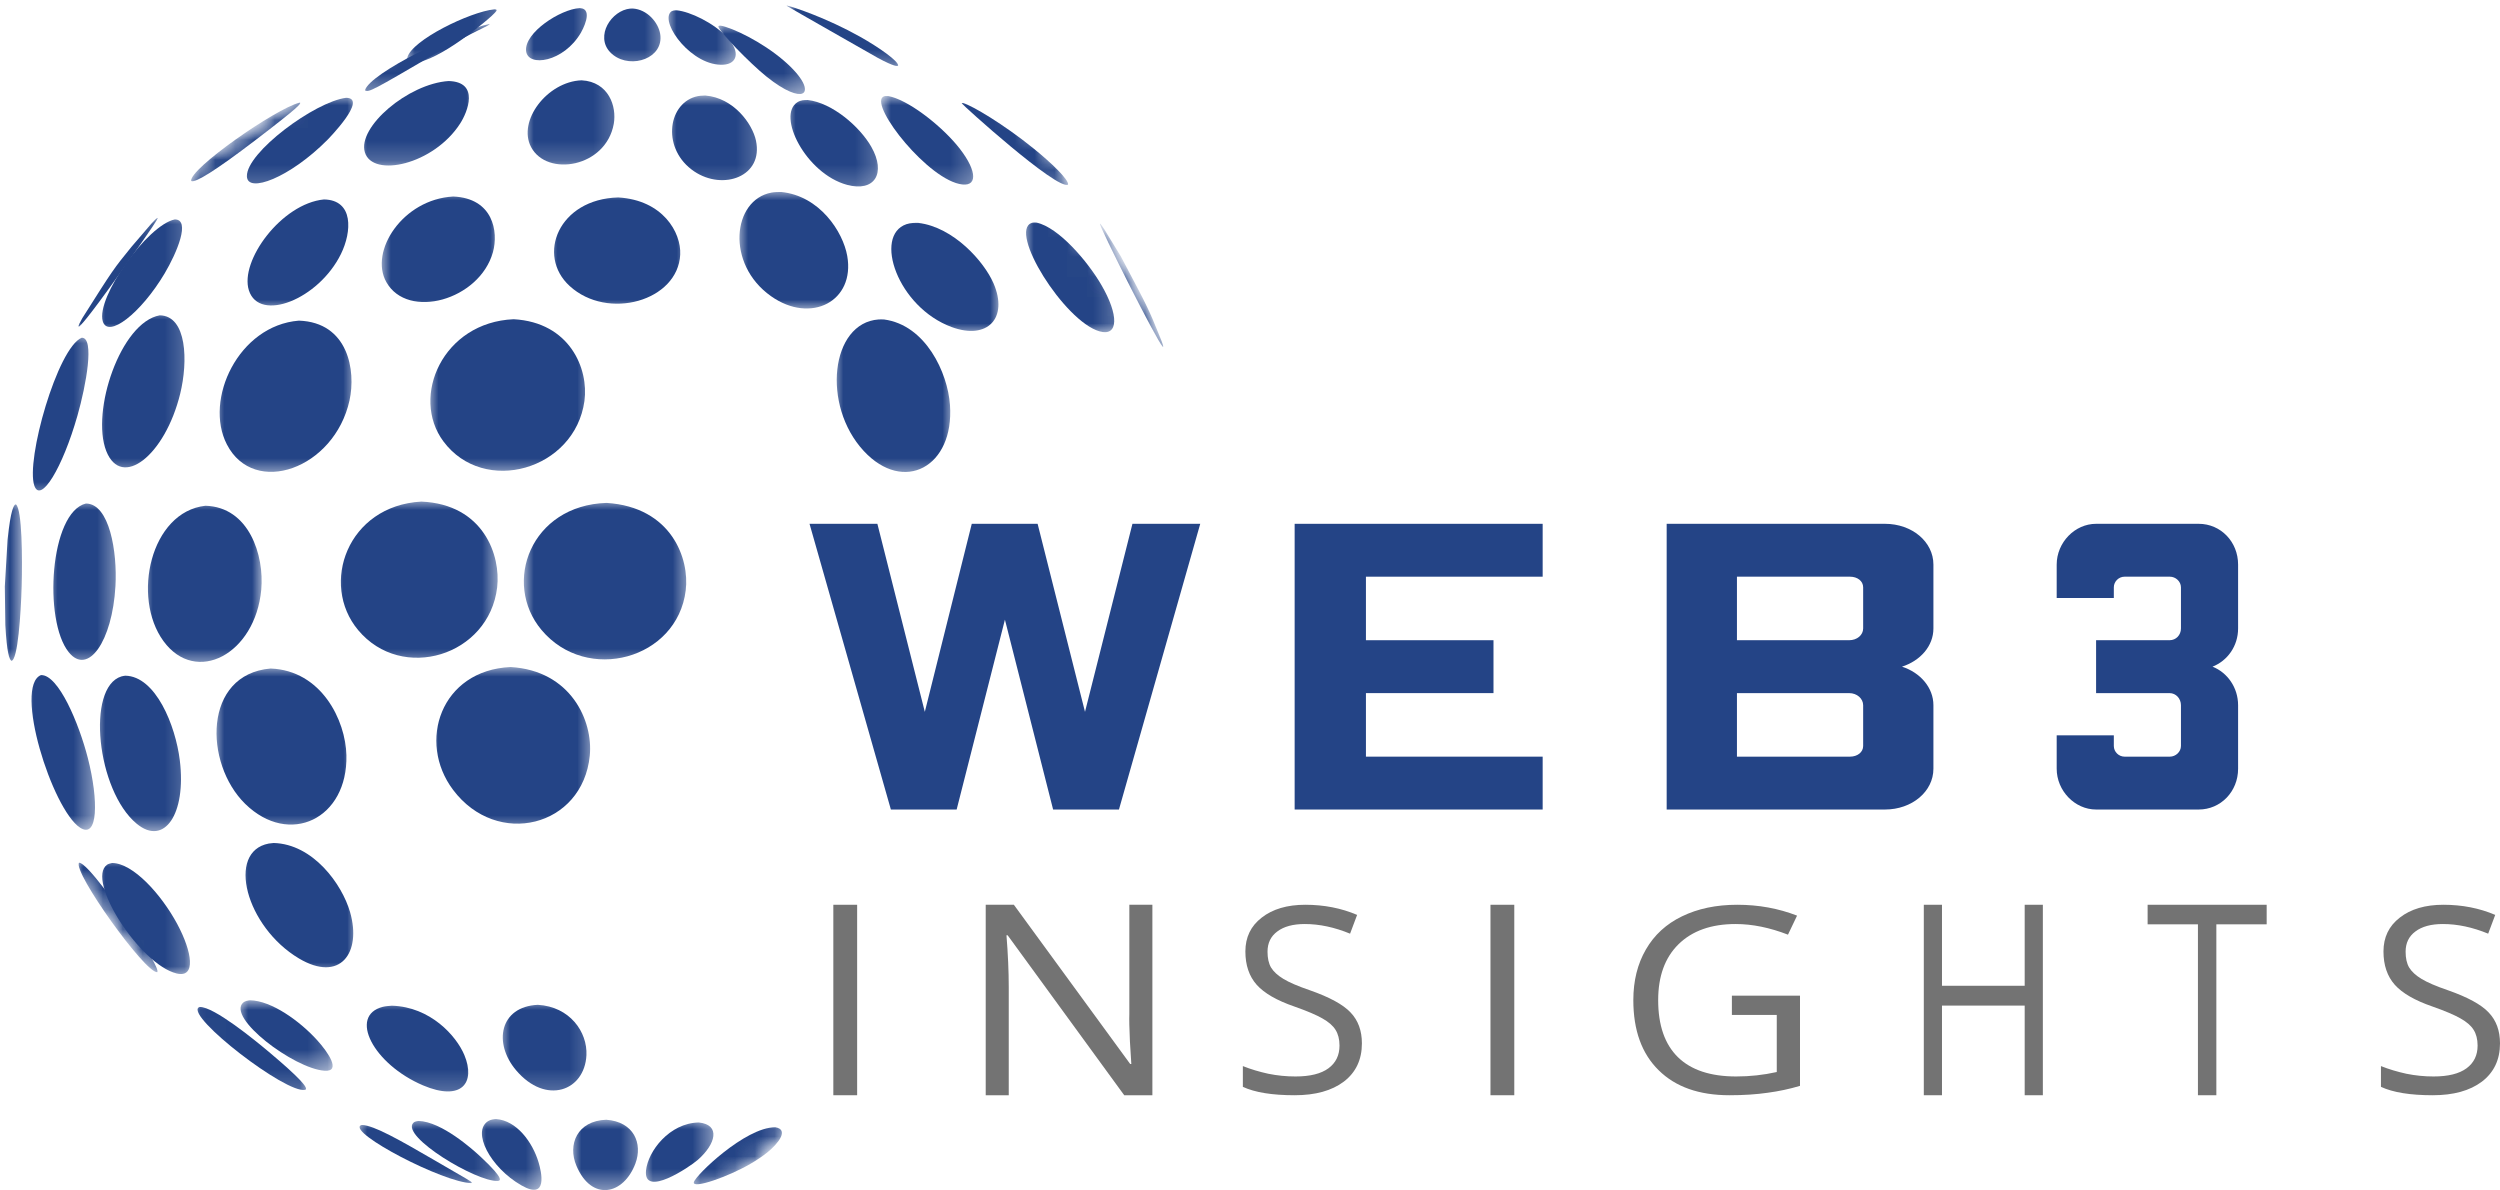 <?xml version="1.0" encoding="UTF-8"?>
<svg width="126px" height="60px" viewBox="0 0 126 60" version="1.1" xmlns="http://www.w3.org/2000/svg" xmlns:xlink="http://www.w3.org/1999/xlink">
    <title>web3insight-logo</title>
    <defs>
        <polygon id="path-1" points="0 0 7.2 0 7.2 3.6 0 3.6"></polygon>
        <polygon id="path-3" points="0 46.614 49.935 0 84.096 61.847 34.161 108.461"></polygon>
        <polygon id="path-5" points="0 46.614 49.935 0 84.096 61.847 34.161 108.461"></polygon>
        <polygon id="path-7" points="0 0 4.8 0 4.8 3.6 0 3.6"></polygon>
        <polygon id="path-9" points="0 38.845 43.277 0 72.883 51.539 29.606 90.384"></polygon>
        <polygon id="path-11" points="0 38.845 43.277 0 72.883 51.539 29.606 90.384"></polygon>
        <polygon id="path-13" points="0 0 3.6 0 3.6 3.6 0 3.6"></polygon>
        <polygon id="path-15" points="0 38.845 40.572 0 68.328 51.539 27.756 90.384"></polygon>
        <polygon id="path-17" points="0 38.845 40.572 0 68.328 51.539 27.756 90.384"></polygon>
        <polygon id="path-19" points="0 0 3.6 0 3.6 3.6 0 3.6"></polygon>
        <polygon id="path-21" points="0 38.845 46.368 0 78.089 51.539 31.721 90.384"></polygon>
        <polygon id="path-23" points="0 38.845 46.368 0 78.089 51.539 31.721 90.384"></polygon>
        <polygon id="path-25" points="0 0 3.6 0 3.6 3.6 0 3.6"></polygon>
        <polygon id="path-27" points="0 38.845 46.368 0 78.089 51.539 31.721 90.384"></polygon>
        <polygon id="path-29" points="0 38.845 46.368 0 78.089 51.539 31.721 90.384"></polygon>
        <polygon id="path-31" points="0 0 4.8 0 4.8 3.6 0 3.6"></polygon>
        <polygon id="path-33" points="0 46.614 43.277 0 72.883 61.847 29.606 108.461"></polygon>
        <polygon id="path-35" points="0 46.614 43.277 0 72.883 61.847 29.606 108.461"></polygon>
        <polygon id="path-37" points="0 0 6 0 6 3.6 0 3.6"></polygon>
        <polygon id="path-39" points="0 38.845 45.08 0 75.92 51.539 30.84 90.384"></polygon>
        <polygon id="path-41" points="0 38.845 45.08 0 75.92 51.539 30.84 90.384"></polygon>
        <polygon id="path-43" points="0 0 6 0 6 4.8 0 4.8"></polygon>
        <polygon id="path-45" points="0 31.076 49.178 0 82.822 41.231 33.643 72.308"></polygon>
        <polygon id="path-47" points="0 31.076 49.178 0 82.822 41.231 33.643 72.308"></polygon>
        <polygon id="path-49" points="0 0 6 0 6 4.8 0 4.8"></polygon>
        <polygon id="path-51" points="0 34.529 49.178 0 82.822 45.813 33.643 80.342"></polygon>
        <polygon id="path-53" points="0 34.529 49.178 0 82.822 45.813 33.643 80.342"></polygon>
        <polygon id="path-55" points="0 0 6 0 6 4.8 0 4.8"></polygon>
        <polygon id="path-57" points="0 34.529 49.178 0 82.822 45.813 33.643 80.342"></polygon>
        <polygon id="path-59" points="0 34.529 49.178 0 82.822 45.813 33.643 80.342"></polygon>
        <polygon id="path-61" points="0 0 4.8 0 4.8 4.8 0 4.8"></polygon>
        <polygon id="path-63" points="0 34.529 43.277 0 72.883 45.813 29.606 80.342"></polygon>
        <polygon id="path-65" points="0 34.529 43.277 0 72.883 45.813 29.606 80.342"></polygon>
        <polygon id="path-67" points="0 0 4.8 0 4.8 4.8 0 4.8"></polygon>
        <polygon id="path-69" points="0 34.529 43.277 0 72.883 45.813 29.606 80.342"></polygon>
        <polygon id="path-71" points="0 34.529 43.277 0 72.883 45.813 29.606 80.342"></polygon>
        <polygon id="path-73" points="0 0 4.8 0 4.8 4.8 0 4.8"></polygon>
        <polygon id="path-75" points="0 34.529 43.277 0 72.883 45.813 29.606 80.342"></polygon>
        <polygon id="path-77" points="0 34.529 43.277 0 72.883 45.813 29.606 80.342"></polygon>
        <polygon id="path-79" points="0 0 4.8 0 4.8 4.8 0 4.8"></polygon>
        <polygon id="path-81" points="0 34.529 43.277 0 72.883 45.813 29.606 80.342"></polygon>
        <polygon id="path-83" points="0 34.529 43.277 0 72.883 45.813 29.606 80.342"></polygon>
        <polygon id="path-85" points="0 0 6 0 6 4.8 0 4.8"></polygon>
        <polygon id="path-87" points="0 31.076 49.178 0 82.822 41.231 33.643 72.308"></polygon>
        <polygon id="path-89" points="0 31.076 49.178 0 82.822 41.231 33.643 72.308"></polygon>
        <polygon id="path-91" points="0 0 4.8 0 4.8 6 0 6"></polygon>
        <polygon id="path-93" points="0 32.371 48.085 0 80.981 42.949 32.896 75.32"></polygon>
        <polygon id="path-95" points="0 32.371 48.085 0 80.981 42.949 32.896 75.32"></polygon>
        <polygon id="path-97" points="0 0 4.8 0 4.8 6 0 6"></polygon>
        <polygon id="path-99" points="0 32.371 43.277 0 72.883 42.949 29.606 75.32"></polygon>
        <polygon id="path-101" points="0 32.371 43.277 0 72.883 42.949 29.606 75.32"></polygon>
        <polygon id="path-103" points="0 0 6 0 6 6 0 6"></polygon>
        <polygon id="path-105" points="0 32.371 45.08 0 75.92 42.949 30.84 75.32"></polygon>
        <polygon id="path-107" points="0 32.371 45.08 0 75.92 42.949 30.84 75.32"></polygon>
        <polygon id="path-109" points="0 0 6 0 6 6 0 6"></polygon>
        <polygon id="path-111" points="0 32.371 45.08 0 75.92 42.949 30.84 75.32"></polygon>
        <polygon id="path-113" points="0 32.371 45.08 0 75.92 42.949 30.84 75.32"></polygon>
        <polygon id="path-115" points="0 0 7.2 0 7.2 6 0 6"></polygon>
        <polygon id="path-117" points="0 32.371 49.935 0 84.096 42.949 34.161 75.32"></polygon>
        <polygon id="path-119" points="0 32.371 49.935 0 84.096 42.949 34.161 75.32"></polygon>
        <polygon id="path-121" points="0 0 6 0 6 6 0 6"></polygon>
        <polygon id="path-123" points="0 35.314 45.08 0 75.92 46.854 30.84 82.168"></polygon>
        <polygon id="path-125" points="0 35.314 45.08 0 75.92 46.854 30.84 82.168"></polygon>
        <polygon id="path-127" points="0 0 6 0 6 6 0 6"></polygon>
        <polygon id="path-129" points="0 32.371 49.178 0 82.822 42.949 33.643 75.32"></polygon>
        <polygon id="path-131" points="0 32.371 49.178 0 82.822 42.949 33.643 75.32"></polygon>
        <polygon id="path-133" points="0 0 4.8 0 4.8 6 0 6"></polygon>
        <polygon id="path-135" points="0 32.371 48.085 0 80.981 42.949 32.896 75.32"></polygon>
        <polygon id="path-137" points="0 32.371 48.085 0 80.981 42.949 32.896 75.32"></polygon>
        <polygon id="path-139" points="0 0 3.6 0 3.6 7.2 0 7.2"></polygon>
        <polygon id="path-141" points="0 35.857 40.572 0 68.328 47.575 27.756 83.432"></polygon>
        <polygon id="path-143" points="0 35.857 40.572 0 68.328 47.575 27.756 83.432"></polygon>
        <polygon id="path-145" points="0 0 3.6 0 3.6 8.4 0 8.4"></polygon>
        <polygon id="path-147" points="0 38.845 46.368 0 78.089 51.539 31.721 90.384"></polygon>
        <polygon id="path-149" points="0 38.845 46.368 0 78.089 51.539 31.721 90.384"></polygon>
        <polygon id="path-151" points="0 0 4.8 0 4.8 8.4 0 8.4"></polygon>
        <polygon id="path-153" points="0 38.845 43.277 0 72.883 51.539 29.606 90.384"></polygon>
        <polygon id="path-155" points="0 38.845 43.277 0 72.883 51.539 29.606 90.384"></polygon>
        <polygon id="path-157" points="0 0 7.2 0 7.2 8.4 0 8.4"></polygon>
        <polygon id="path-159" points="0 38.845 49.935 0 84.096 51.539 34.161 90.384"></polygon>
        <polygon id="path-161" points="0 38.845 49.935 0 84.096 51.539 34.161 90.384"></polygon>
        <polygon id="path-163" points="0 0 8.4 0 8.4 8.4 0 8.4"></polygon>
        <polygon id="path-165" points="0 38.845 54.096 0 91.104 51.539 37.008 90.384"></polygon>
        <polygon id="path-167" points="0 38.845 54.096 0 91.104 51.539 37.008 90.384"></polygon>
        <polygon id="path-169" points="0 0 6 0 6 8.4 0 8.4"></polygon>
        <polygon id="path-171" points="0 38.845 45.08 0 75.92 51.539 30.84 90.384"></polygon>
        <polygon id="path-173" points="0 38.845 45.08 0 75.92 51.539 30.84 90.384"></polygon>
        <polygon id="path-175" points="0 0 1.2 0 1.2 8.4 0 8.4"></polygon>
        <polygon id="path-177" points="0 36.256 54.096 0 91.104 48.103 37.008 84.359"></polygon>
        <polygon id="path-179" points="0 36.256 54.096 0 91.104 48.103 37.008 84.359"></polygon>
        <polygon id="path-181" points="0 0 3.6 0 3.6 8.4 0 8.4"></polygon>
        <polygon id="path-183" points="0 36.256 46.368 0 78.089 48.103 31.721 84.359"></polygon>
        <polygon id="path-185" points="0 36.256 46.368 0 78.089 48.103 31.721 84.359"></polygon>
        <polygon id="path-187" points="0 0 6 0 6 8.4 0 8.4"></polygon>
        <polygon id="path-189" points="0 36.256 49.178 0 82.822 48.103 33.643 84.359"></polygon>
        <polygon id="path-191" points="0 36.256 49.178 0 82.822 48.103 33.643 84.359"></polygon>
        <polygon id="path-193" points="0 0 8.4 0 8.4 8.4 0 8.4"></polygon>
        <polygon id="path-195" points="0 36.256 54.096 0 91.104 48.103 37.008 84.359"></polygon>
        <polygon id="path-197" points="0 36.256 54.096 0 91.104 48.103 37.008 84.359"></polygon>
        <polygon id="path-199" points="0 0 8.4 0 8.4 8.4 0 8.4"></polygon>
        <polygon id="path-201" points="0 36.256 54.096 0 91.104 48.103 37.008 84.359"></polygon>
        <polygon id="path-203" points="0 36.256 54.096 0 91.104 48.103 37.008 84.359"></polygon>
        <polygon id="path-205" points="0 0 3.6 0 3.6 8.4 0 8.4"></polygon>
        <polygon id="path-207" points="0 38.845 54.096 0 91.104 51.539 37.008 90.384"></polygon>
        <polygon id="path-209" points="0 38.845 54.096 0 91.104 51.539 37.008 90.384"></polygon>
        <polygon id="path-211" points="0 0 4.8 0 4.8 8.4 0 8.4"></polygon>
        <polygon id="path-213" points="0 38.845 43.277 0 72.883 51.539 29.606 90.384"></polygon>
        <polygon id="path-215" points="0 38.845 43.277 0 72.883 51.539 29.606 90.384"></polygon>
        <polygon id="path-217" points="0 0 7.2 0 7.2 8.4 0 8.4"></polygon>
        <polygon id="path-219" points="0 38.845 49.935 0 84.096 51.539 34.161 90.384"></polygon>
        <polygon id="path-221" points="0 38.845 49.935 0 84.096 51.539 34.161 90.384"></polygon>
        <polygon id="path-223" points="0 0 8.4 0 8.4 8.4 0 8.4"></polygon>
        <polygon id="path-225" points="0 38.845 54.096 0 91.104 51.539 37.008 90.384"></polygon>
        <polygon id="path-227" points="0 38.845 54.096 0 91.104 51.539 37.008 90.384"></polygon>
        <polygon id="path-229" points="0 0 4.8 0 4.8 6 0 6"></polygon>
        <polygon id="path-231" points="0 32.371 48.085 0 80.981 42.949 32.896 75.32"></polygon>
        <polygon id="path-233" points="0 32.371 48.085 0 80.981 42.949 32.896 75.32"></polygon>
        <polygon id="path-235" points="0 0 4.8 0 4.8 6 0 6"></polygon>
        <polygon id="path-237" points="0 32.371 48.085 0 80.981 42.949 32.896 75.32"></polygon>
        <polygon id="path-239" points="0 32.371 48.085 0 80.981 42.949 32.896 75.32"></polygon>
        <polygon id="path-241" points="0 0 6 0 6 7.2 0 7.2"></polygon>
        <polygon id="path-243" points="0 35.857 49.178 0 82.822 47.575 33.643 83.432"></polygon>
        <polygon id="path-245" points="0 35.857 49.178 0 82.822 47.575 33.643 83.432"></polygon>
        <polygon id="path-247" points="0 0 6 0 6 4.8 0 4.8"></polygon>
        <polygon id="path-249" points="0 31.076 49.178 0 82.822 41.231 33.643 72.308"></polygon>
        <polygon id="path-251" points="0 31.076 49.178 0 82.822 41.231 33.643 72.308"></polygon>
        <polygon id="path-253" points="0 0 4.8 0 4.8 3.6 0 3.6"></polygon>
        <polygon id="path-255" points="0 25.897 43.277 0 72.883 34.359 29.606 60.256"></polygon>
        <polygon id="path-257" points="0 25.897 43.277 0 72.883 34.359 29.606 60.256"></polygon>
        <polygon id="path-259" points="0 0 6 0 6 4.8 0 4.8"></polygon>
        <polygon id="path-261" points="0 31.076 49.178 0 82.822 41.231 33.643 72.308"></polygon>
        <polygon id="path-263" points="0 31.076 49.178 0 82.822 41.231 33.643 72.308"></polygon>
        <polygon id="path-265" points="0 0 4.8 0 4.8 4.8 0 4.8"></polygon>
        <polygon id="path-267" points="0 31.076 43.277 0 72.883 41.231 29.606 72.308"></polygon>
        <polygon id="path-269" points="0 31.076 43.277 0 72.883 41.231 29.606 72.308"></polygon>
        <polygon id="path-271" points="0 0 6 0 6 3.6 0 3.6"></polygon>
        <polygon id="path-273" points="0 33.296 45.08 0 75.92 44.176 30.84 77.472"></polygon>
        <polygon id="path-275" points="0 33.296 45.08 0 75.92 44.176 30.84 77.472"></polygon>
        <polygon id="path-277" points="0 0 4.8 0 4.8 3.6 0 3.6"></polygon>
        <polygon id="path-279" points="0 33.296 43.277 0 72.883 44.176 29.606 77.472"></polygon>
        <polygon id="path-281" points="0 33.296 43.277 0 72.883 44.176 29.606 77.472"></polygon>
        <polygon id="path-283" points="0 0 3.6 0 3.6 3.6 0 3.6"></polygon>
        <polygon id="path-285" points="0 38.845 40.572 0 68.328 51.539 27.756 90.384"></polygon>
        <polygon id="path-287" points="0 38.845 40.572 0 68.328 51.539 27.756 90.384"></polygon>
        <polygon id="path-289" points="0 0 3.6 0 3.6 3.6 0 3.6"></polygon>
        <polygon id="path-291" points="0 38.845 54.096 0 91.104 51.539 37.008 90.384"></polygon>
        <polygon id="path-293" points="0 38.845 54.096 0 91.104 51.539 37.008 90.384"></polygon>
        <polygon id="path-295" points="0 0 3.6 0 3.6 3.6 0 3.6"></polygon>
        <polygon id="path-297" points="0 33.296 46.368 0 78.089 44.176 31.721 77.472"></polygon>
        <polygon id="path-299" points="0 33.296 46.368 0 78.089 44.176 31.721 77.472"></polygon>
        <polygon id="path-301" points="0 0 4.8 0 4.8 3.6 0 3.6"></polygon>
        <polygon id="path-303" points="0 33.296 43.277 0 72.883 44.176 29.606 77.472"></polygon>
        <polygon id="path-305" points="0 33.296 43.277 0 72.883 44.176 29.606 77.472"></polygon>
    </defs>
    <g id="Page-1" stroke="none" stroke-width="1" fill="none" fill-rule="evenodd">
        <g id="Blockchain-Technology" transform="translate(-130, -20)">
            <g id="web3insight-logo" transform="translate(130, 20)">
                <g id="Clipped" transform="translate(18, 1.2)">
                    <mask id="mask-2" fill="white">
                        <use xlink:href="#path-1"></use>
                    </mask>
                    <g id="Path"></g>
                    <g mask="url(#mask-2)">
                        <g transform="translate(-29.332, -17.063)">
                            <mask id="mask-4" fill="white">
                                <use xlink:href="#path-3"></use>
                            </mask>
                            <g id="Path" stroke="none" fill="none"></g>
                            <g id="Clipped" stroke="none" stroke-width="1" fill="none" fill-rule="evenodd" mask="url(#mask-4)">
                                <mask id="mask-6" fill="white">
                                    <use xlink:href="#path-5"></use>
                                </mask>
                                <g id="Path"></g>
                                <path d="M33.278,18.568 C30.111,20.419 29.921,20.531 29.726,20.416 C29.951,19.558 34.408,17.387 36.022,17.066 C35.957,17.137 35.957,17.137 35.628,17.297 C34.981,17.612 34.332,17.949 33.278,18.568" id="Path" fill="#244486" fill-rule="nonzero" mask="url(#mask-6)"></path>
                            </g>
                        </g>
                    </g>
                </g>
                <g id="Clipped" transform="translate(20.4, 0)">
                    <mask id="mask-8" fill="white">
                        <use xlink:href="#path-7"></use>
                    </mask>
                    <g id="Path"></g>
                    <g mask="url(#mask-8)">
                        <g transform="translate(-28.301, -13.62)">
                            <mask id="mask-10" fill="white">
                                <use xlink:href="#path-9"></use>
                            </mask>
                            <g id="Path" stroke="none" fill="none"></g>
                            <g id="Clipped" stroke="none" stroke-width="1" fill="none" fill-rule="evenodd" mask="url(#mask-10)">
                                <mask id="mask-12" fill="white">
                                    <use xlink:href="#path-11"></use>
                                </mask>
                                <g id="Path"></g>
                                <path d="M31.592,15.309 C29.447,16.934 28.309,17.023 28.429,16.526 C28.643,15.647 31.594,14.213 32.813,14.091 C32.843,14.091 32.884,14.093 32.912,14.102 C32.918,14.114 32.925,14.135 32.931,14.147 C32.82,14.379 31.643,15.272 31.592,15.309" id="Path" fill="#244486" fill-rule="nonzero" mask="url(#mask-12)"></path>
                            </g>
                        </g>
                    </g>
                </g>
                <g id="Clipped" transform="translate(26.4, 0)">
                    <mask id="mask-14" fill="white">
                        <use xlink:href="#path-13"></use>
                    </mask>
                    <g id="Path"></g>
                    <g mask="url(#mask-14)">
                        <g transform="translate(-30.132, -13.62)">
                            <mask id="mask-16" fill="white">
                                <use xlink:href="#path-15"></use>
                            </mask>
                            <g id="Path" stroke="none" fill="none"></g>
                            <g id="Clipped" stroke="none" stroke-width="1" fill="none" fill-rule="evenodd" mask="url(#mask-16)">
                                <mask id="mask-18" fill="white">
                                    <use xlink:href="#path-17"></use>
                                </mask>
                                <g id="Path"></g>
                                <path d="M33.015,15.26 C32.147,16.76 30.333,17.025 30.247,16.188 C30.15,15.274 31.964,14.086 32.952,14.027 C33.697,14.062 33.042,15.211 33.015,15.26" id="Path" fill="#244486" fill-rule="nonzero" mask="url(#mask-18)"></path>
                            </g>
                        </g>
                    </g>
                </g>
                <g id="Clipped" transform="translate(30, 0)">
                    <mask id="mask-20" fill="white">
                        <use xlink:href="#path-19"></use>
                    </mask>
                    <g id="Path"></g>
                    <g mask="url(#mask-20)">
                        <g transform="translate(-38.551, -13.62)">
                            <mask id="mask-22" fill="white">
                                <use xlink:href="#path-21"></use>
                            </mask>
                            <g id="Path" stroke="none" fill="none"></g>
                            <g id="Clipped" stroke="none" stroke-width="1" fill="none" fill-rule="evenodd" mask="url(#mask-22)">
                                <mask id="mask-24" fill="white">
                                    <use xlink:href="#path-23"></use>
                                </mask>
                                <g id="Path"></g>
                                <path d="M41.824,15.328 C42.025,16.552 40.388,17.105 39.465,16.397 C38.495,15.654 39.2,14.318 40.146,14.081 C40.263,14.051 40.359,14.048 40.438,14.048 C41.171,14.095 41.727,14.749 41.824,15.328" id="Path" fill="#244486" fill-rule="nonzero" mask="url(#mask-24)"></path>
                            </g>
                        </g>
                    </g>
                </g>
                <g id="Clipped" transform="translate(33.6, 0)">
                    <mask id="mask-26" fill="white">
                        <use xlink:href="#path-25"></use>
                    </mask>
                    <g id="Path"></g>
                    <g mask="url(#mask-26)">
                        <g transform="translate(-42.666, -13.62)">
                            <mask id="mask-28" fill="white">
                                <use xlink:href="#path-27"></use>
                            </mask>
                            <g id="Path" stroke="none" fill="none"></g>
                            <g id="Clipped" stroke="none" stroke-width="1" fill="none" fill-rule="evenodd" mask="url(#mask-28)">
                                <mask id="mask-30" fill="white">
                                    <use xlink:href="#path-29"></use>
                                </mask>
                                <g id="Path"></g>
                                <path d="M45.709,15.497 C46.42,16.266 46.195,16.833 45.54,16.88 C43.965,16.99 42.342,14.805 42.86,14.234 C42.943,14.142 43.075,14.14 43.174,14.14 C43.839,14.203 45.044,14.775 45.709,15.497" id="Path" fill="#244486" fill-rule="nonzero" mask="url(#mask-30)"></path>
                            </g>
                        </g>
                    </g>
                </g>
                <g id="Clipped" transform="translate(36, 1.2)">
                    <mask id="mask-32" fill="white">
                        <use xlink:href="#path-31"></use>
                    </mask>
                    <g id="Path"></g>
                    <g mask="url(#mask-32)">
                        <g transform="translate(-42.221, -17.063)">
                            <mask id="mask-34" fill="white">
                                <use xlink:href="#path-33"></use>
                            </mask>
                            <g id="Path" stroke="none" fill="none"></g>
                            <g id="Clipped" stroke="none" stroke-width="1" fill="none" fill-rule="evenodd" mask="url(#mask-34)">
                                <mask id="mask-36" fill="white">
                                    <use xlink:href="#path-35"></use>
                                </mask>
                                <g id="Path"></g>
                                <path d="M45.711,18.906 C46.723,19.769 46.989,20.447 46.654,20.579 C46.427,20.672 45.818,20.5 44.846,19.718 C44.027,19.06 42.416,17.412 42.426,17.187 C42.452,17.156 42.467,17.153 42.544,17.156 C43.129,17.255 44.618,17.969 45.711,18.906" id="Path" fill="#244486" fill-rule="nonzero" mask="url(#mask-36)"></path>
                            </g>
                        </g>
                    </g>
                </g>
                <g id="Clipped" transform="translate(39.6, 0)">
                    <mask id="mask-38" fill="white">
                        <use xlink:href="#path-37"></use>
                    </mask>
                    <g id="Path"></g>
                    <g mask="url(#mask-38)">
                        <g transform="translate(-45.98, -14.22)">
                            <mask id="mask-40" fill="white">
                                <use xlink:href="#path-39"></use>
                            </mask>
                            <g id="Path" stroke="none" fill="none"></g>
                            <g id="Clipped" stroke="none" stroke-width="1" fill="none" fill-rule="evenodd" mask="url(#mask-40)">
                                <mask id="mask-42" fill="white">
                                    <use xlink:href="#path-41"></use>
                                </mask>
                                <g id="Path"></g>
                                <path d="M49.727,16.071 C50.686,16.61 51.691,17.32 51.645,17.531 C51.592,17.552 51.482,17.599 50.629,17.142 C50.59,17.119 46.078,14.555 46.023,14.51 L46.057,14.503 C46.375,14.576 48.037,15.124 49.727,16.071" id="Path" fill="#244486" fill-rule="nonzero" mask="url(#mask-42)"></path>
                            </g>
                        </g>
                    </g>
                </g>
                <g id="Clipped" transform="translate(9.6, 4.8)">
                    <mask id="mask-44" fill="white">
                        <use xlink:href="#path-43"></use>
                    </mask>
                    <g id="Path"></g>
                    <g mask="url(#mask-44)">
                        <g transform="translate(-21.251, -14.256)">
                            <mask id="mask-46" fill="white">
                                <use xlink:href="#path-45"></use>
                            </mask>
                            <g id="Path" stroke="none" fill="none"></g>
                            <g id="Clipped" stroke="none" stroke-width="1" fill="none" fill-rule="evenodd" mask="url(#mask-46)">
                                <mask id="mask-48" fill="white">
                                    <use xlink:href="#path-47"></use>
                                </mask>
                                <g id="Path"></g>
                                <path d="M24.477,16.556 C22.558,18.019 21.484,18.699 21.283,18.578 C21.202,17.951 25.53,14.946 26.736,14.631 L26.781,14.629 C26.791,14.7 26.802,14.783 24.477,16.556" id="Path" fill="#244486" fill-rule="nonzero" mask="url(#mask-48)"></path>
                            </g>
                        </g>
                    </g>
                </g>
                <g id="Clipped" transform="translate(12, 4.8)">
                    <mask id="mask-50" fill="white">
                        <use xlink:href="#path-49"></use>
                    </mask>
                    <g id="Path"></g>
                    <g mask="url(#mask-50)">
                        <g transform="translate(-23.979, -15.84)">
                            <mask id="mask-52" fill="white">
                                <use xlink:href="#path-51"></use>
                            </mask>
                            <g id="Path" stroke="none" fill="none"></g>
                            <g id="Clipped" stroke="none" stroke-width="1" fill="none" fill-rule="evenodd" mask="url(#mask-52)">
                                <mask id="mask-54" fill="white">
                                    <use xlink:href="#path-53"></use>
                                </mask>
                                <g id="Path"></g>
                                <path d="M28.477,18.094 C26.587,19.998 24.447,20.81 24.422,19.927 C24.39,18.727 27.844,16.169 29.423,15.969 C30.56,15.979 28.498,18.073 28.477,18.094" id="Path" fill="#244486" fill-rule="nonzero" mask="url(#mask-54)"></path>
                            </g>
                        </g>
                    </g>
                </g>
                <g id="Clipped" transform="translate(18, 3.6)">
                    <mask id="mask-56" fill="white">
                        <use xlink:href="#path-55"></use>
                    </mask>
                    <g id="Path"></g>
                    <g mask="url(#mask-56)">
                        <g transform="translate(-29.433, -15.306)">
                            <mask id="mask-58" fill="white">
                                <use xlink:href="#path-57"></use>
                            </mask>
                            <g id="Path" stroke="none" fill="none"></g>
                            <g id="Clipped" stroke="none" stroke-width="1" fill="none" fill-rule="evenodd" mask="url(#mask-58)">
                                <mask id="mask-60" fill="white">
                                    <use xlink:href="#path-59"></use>
                                </mask>
                                <g id="Path"></g>
                                <path d="M34.624,17.933 C33.294,20.004 30.213,20.69 29.821,19.379 C29.442,18.106 32.005,15.925 34.042,15.79 C35.621,15.833 34.999,17.352 34.624,17.933" id="Path" fill="#244486" fill-rule="nonzero" mask="url(#mask-60)"></path>
                            </g>
                        </g>
                    </g>
                </g>
                <g id="Clipped" transform="translate(26.4, 3.6)">
                    <mask id="mask-62" fill="white">
                        <use xlink:href="#path-61"></use>
                    </mask>
                    <g id="Path"></g>
                    <g mask="url(#mask-62)">
                        <g transform="translate(-32.141, -15.306)">
                            <mask id="mask-64" fill="white">
                                <use xlink:href="#path-63"></use>
                            </mask>
                            <g id="Path" stroke="none" fill="none"></g>
                            <g id="Clipped" stroke="none" stroke-width="1" fill="none" fill-rule="evenodd" mask="url(#mask-64)">
                                <mask id="mask-66" fill="white">
                                    <use xlink:href="#path-65"></use>
                                </mask>
                                <g id="Path"></g>
                                <path d="M36.675,17.948 C36.279,20.152 33.308,20.638 32.507,19.117 C31.815,17.806 33.313,15.825 35.051,15.752 C36.429,15.831 36.831,17.083 36.675,17.948" id="Path" fill="#244486" fill-rule="nonzero" mask="url(#mask-66)"></path>
                            </g>
                        </g>
                    </g>
                </g>
                <g id="Clipped" transform="translate(33.6, 4.8)">
                    <mask id="mask-68" fill="white">
                        <use xlink:href="#path-67"></use>
                    </mask>
                    <g id="Path"></g>
                    <g mask="url(#mask-68)">
                        <g transform="translate(-38.381, -15.84)">
                            <mask id="mask-70" fill="white">
                                <use xlink:href="#path-69"></use>
                            </mask>
                            <g id="Path" stroke="none" fill="none"></g>
                            <g id="Clipped" stroke="none" stroke-width="1" fill="none" fill-rule="evenodd" mask="url(#mask-70)">
                                <mask id="mask-72" fill="white">
                                    <use xlink:href="#path-71"></use>
                                </mask>
                                <g id="Path"></g>
                                <path d="M42.881,18.123 C43.271,19.933 41.228,20.667 39.763,19.675 C38.147,18.581 38.409,16.34 39.814,15.919 C40.009,15.86 40.187,15.858 40.329,15.854 C41.762,15.973 42.699,17.279 42.881,18.123" id="Path" fill="#244486" fill-rule="nonzero" mask="url(#mask-72)"></path>
                            </g>
                        </g>
                    </g>
                </g>
                <g id="Clipped" transform="translate(39.6, 4.8)">
                    <mask id="mask-74" fill="white">
                        <use xlink:href="#path-73"></use>
                    </mask>
                    <g id="Path"></g>
                    <g mask="url(#mask-74)">
                        <g transform="translate(-44.141, -15.84)">
                            <mask id="mask-76" fill="white">
                                <use xlink:href="#path-75"></use>
                            </mask>
                            <g id="Path" stroke="none" fill="none"></g>
                            <g id="Clipped" stroke="none" stroke-width="1" fill="none" fill-rule="evenodd" mask="url(#mask-76)">
                                <mask id="mask-78" fill="white">
                                    <use xlink:href="#path-77"></use>
                                </mask>
                                <g id="Path"></g>
                                <path d="M48.454,18.438 C49.219,19.781 48.615,20.731 47.231,20.356 C45.146,19.79 43.673,16.848 44.734,16.19 C44.91,16.081 45.079,16.081 45.257,16.081 C46.483,16.223 47.871,17.417 48.454,18.438" id="Path" fill="#244486" fill-rule="nonzero" mask="url(#mask-78)"></path>
                            </g>
                        </g>
                    </g>
                </g>
                <g id="Clipped" transform="translate(44.4, 4.8)">
                    <mask id="mask-80" fill="white">
                        <use xlink:href="#path-79"></use>
                    </mask>
                    <g id="Path"></g>
                    <g mask="url(#mask-80)">
                        <g transform="translate(-48.941, -16.373)">
                            <mask id="mask-82" fill="white">
                                <use xlink:href="#path-81"></use>
                            </mask>
                            <g id="Path" stroke="none" fill="none"></g>
                            <g id="Clipped" stroke="none" stroke-width="1" fill="none" fill-rule="evenodd" mask="url(#mask-82)">
                                <mask id="mask-84" fill="white">
                                    <use xlink:href="#path-83"></use>
                                </mask>
                                <g id="Path"></g>
                                <path d="M52.753,18.869 C53.738,20.042 53.873,20.958 53.048,20.871 C51.371,20.696 48.399,16.948 49.035,16.46 C49.104,16.406 49.213,16.41 49.301,16.413 C50.276,16.585 51.872,17.823 52.753,18.869" id="Path" fill="#244486" fill-rule="nonzero" mask="url(#mask-84)"></path>
                            </g>
                        </g>
                    </g>
                </g>
                <g id="Clipped" transform="translate(48, 4.8)">
                    <mask id="mask-86" fill="white">
                        <use xlink:href="#path-85"></use>
                    </mask>
                    <g id="Path"></g>
                    <g mask="url(#mask-86)">
                        <g transform="translate(-58.342, -14.736)">
                            <mask id="mask-88" fill="white">
                                <use xlink:href="#path-87"></use>
                            </mask>
                            <g id="Path" stroke="none" fill="none"></g>
                            <g id="Clipped" stroke="none" stroke-width="1" fill="none" fill-rule="evenodd" mask="url(#mask-88)">
                                <mask id="mask-90" fill="white">
                                    <use xlink:href="#path-89"></use>
                                </mask>
                                <g id="Path"></g>
                                <path d="M62.418,17.406 C63.298,18.116 64.223,18.994 64.172,19.241 C63.614,19.534 58.822,15.201 58.809,15.139 C58.83,15.135 58.856,15.129 58.877,15.126 C59.348,15.264 60.923,16.198 62.418,17.406" id="Path" fill="#244486" fill-rule="nonzero" mask="url(#mask-90)"></path>
                            </g>
                        </g>
                    </g>
                </g>
                <g id="Clipped" transform="translate(3.6, 10.8)">
                    <mask id="mask-92" fill="white">
                        <use xlink:href="#path-91"></use>
                    </mask>
                    <g id="Path"></g>
                    <g mask="url(#mask-92)">
                        <g transform="translate(-14.912, -20.35)">
                            <mask id="mask-94" fill="white">
                                <use xlink:href="#path-93"></use>
                            </mask>
                            <g id="Path" stroke="none" fill="none"></g>
                            <g id="Clipped" stroke="none" stroke-width="1" fill="none" fill-rule="evenodd" mask="url(#mask-94)">
                                <mask id="mask-96" fill="white">
                                    <use xlink:href="#path-95"></use>
                                </mask>
                                <g id="Path"></g>
                                <path d="M17.398,23.264 C15.615,25.768 15.379,25.945 15.292,26.012 L15.263,25.988 C15.288,25.912 15.315,25.84 15.465,25.578 L15.473,25.566 C17.023,23.117 17.023,23.117 17.95,21.977 L18.933,20.832 C19.129,20.617 19.179,20.576 19.24,20.531 L19.258,20.551 C19.215,20.648 19.144,20.812 17.398,23.264" id="Path" fill="#244486" fill-rule="nonzero" mask="url(#mask-96)"></path>
                            </g>
                        </g>
                    </g>
                </g>
                <g id="Clipped" transform="translate(4.8, 10.8)">
                    <mask id="mask-98" fill="white">
                        <use xlink:href="#path-97"></use>
                    </mask>
                    <g id="Path"></g>
                    <g mask="url(#mask-98)">
                        <g transform="translate(-15.341, -19.85)">
                            <mask id="mask-100" fill="white">
                                <use xlink:href="#path-99"></use>
                            </mask>
                            <g id="Path" stroke="none" fill="none"></g>
                            <g id="Clipped" stroke="none" stroke-width="1" fill="none" fill-rule="evenodd" mask="url(#mask-100)">
                                <mask id="mask-102" fill="white">
                                    <use xlink:href="#path-101"></use>
                                </mask>
                                <g id="Path"></g>
                                <path d="M18.836,22.836 C17.634,24.854 15.973,26.133 15.718,25.236 C15.379,24.041 17.957,20.4 19.35,20.109 C20.16,20.105 19.464,21.779 18.836,22.836" id="Path" fill="#244486" fill-rule="nonzero" mask="url(#mask-102)"></path>
                            </g>
                        </g>
                    </g>
                </g>
                <g id="Clipped" transform="translate(12, 9.6)">
                    <mask id="mask-104" fill="white">
                        <use xlink:href="#path-103"></use>
                    </mask>
                    <g id="Path"></g>
                    <g mask="url(#mask-104)">
                        <g transform="translate(-20.48, -19.35)">
                            <mask id="mask-106" fill="white">
                                <use xlink:href="#path-105"></use>
                            </mask>
                            <g id="Path" stroke="none" fill="none"></g>
                            <g id="Clipped" stroke="none" stroke-width="1" fill="none" fill-rule="evenodd" mask="url(#mask-106)">
                                <mask id="mask-108" fill="white">
                                    <use xlink:href="#path-107"></use>
                                </mask>
                                <g id="Path"></g>
                                <path d="M25.664,22.551 C24.539,24.842 21.547,26.023 21.023,24.381 C20.551,22.904 22.662,20.012 24.811,19.801 C26.314,19.834 26.215,21.428 25.664,22.551" id="Path" fill="#244486" fill-rule="nonzero" mask="url(#mask-108)"></path>
                            </g>
                        </g>
                    </g>
                </g>
                <g id="Clipped" transform="translate(19.2, 9.6)">
                    <mask id="mask-110" fill="white">
                        <use xlink:href="#path-109"></use>
                    </mask>
                    <g id="Path"></g>
                    <g mask="url(#mask-110)">
                        <g transform="translate(-27.98, -19.35)">
                            <mask id="mask-112" fill="white">
                                <use xlink:href="#path-111"></use>
                            </mask>
                            <g id="Path" stroke="none" fill="none"></g>
                            <g id="Clipped" stroke="none" stroke-width="1" fill="none" fill-rule="evenodd" mask="url(#mask-112)">
                                <mask id="mask-114" fill="white">
                                    <use xlink:href="#path-113"></use>
                                </mask>
                                <g id="Path"></g>
                                <path d="M33.623,22.463 C32.945,24.879 29.33,25.889 28.25,23.965 C27.383,22.42 29.072,19.793 31.625,19.654 C33.629,19.74 33.914,21.422 33.623,22.463" id="Path" fill="#244486" fill-rule="nonzero" mask="url(#mask-114)"></path>
                            </g>
                        </g>
                    </g>
                </g>
                <g id="Clipped" transform="translate(27.6, 9.6)">
                    <mask id="mask-116" fill="white">
                        <use xlink:href="#path-115"></use>
                    </mask>
                    <g id="Path"></g>
                    <g mask="url(#mask-116)">
                        <g transform="translate(-39.855, -19.35)">
                            <mask id="mask-118" fill="white">
                                <use xlink:href="#path-117"></use>
                            </mask>
                            <g id="Path" stroke="none" fill="none"></g>
                            <g id="Clipped" stroke="none" stroke-width="1" fill="none" fill-rule="evenodd" mask="url(#mask-118)">
                                <mask id="mask-120" fill="white">
                                    <use xlink:href="#path-119"></use>
                                </mask>
                                <g id="Path"></g>
                                <path d="M46.538,22.58 C46.426,24.918 42.884,25.924 40.965,24.164 C39.275,22.615 40.413,19.779 43.414,19.701 C45.658,19.832 46.592,21.463 46.538,22.58" id="Path" fill="#244486" fill-rule="nonzero" mask="url(#mask-120)"></path>
                            </g>
                        </g>
                    </g>
                </g>
                <g id="Clipped" transform="translate(37.2, 9.6)">
                    <mask id="mask-122" fill="white">
                        <use xlink:href="#path-121"></use>
                    </mask>
                    <g id="Path"></g>
                    <g mask="url(#mask-122)">
                        <g transform="translate(-44.48, -21.654)">
                            <mask id="mask-124" fill="white">
                                <use xlink:href="#path-123"></use>
                            </mask>
                            <g id="Path" stroke="none" fill="none"></g>
                            <g id="Clipped" stroke="none" stroke-width="1" fill="none" fill-rule="evenodd" mask="url(#mask-124)">
                                <mask id="mask-126" fill="white">
                                    <use xlink:href="#path-125"></use>
                                </mask>
                                <g id="Path"></g>
                                <path d="M49.982,24.959 C50.381,27.234 48.152,28.406 46.139,26.981 C43.846,25.362 44.193,22.127 46.162,21.761 C46.305,21.733 46.498,21.731 46.645,21.729 C48.59,21.92 49.768,23.734 49.982,24.959" id="Path" fill="#244486" fill-rule="nonzero" mask="url(#mask-126)"></path>
                            </g>
                        </g>
                    </g>
                </g>
                <g id="Clipped" transform="translate(44.4, 10.8)">
                    <mask id="mask-128" fill="white">
                        <use xlink:href="#path-127"></use>
                    </mask>
                    <g id="Path"></g>
                    <g mask="url(#mask-128)">
                        <g transform="translate(-56.161, -19.85)">
                            <mask id="mask-130" fill="white">
                                <use xlink:href="#path-129"></use>
                            </mask>
                            <g id="Path" stroke="none" fill="none"></g>
                            <g id="Clipped" stroke="none" stroke-width="1" fill="none" fill-rule="evenodd" mask="url(#mask-130)">
                                <mask id="mask-132" fill="white">
                                    <use xlink:href="#path-131"></use>
                                </mask>
                                <g id="Path"></g>
                                <path d="M61.835,23.33 C62.591,25.082 61.532,26.195 59.734,25.537 C56.991,24.531 55.777,20.92 57.443,20.35 C57.652,20.279 57.869,20.281 58.042,20.283 C59.823,20.498 61.357,22.229 61.835,23.33" id="Path" fill="#244486" fill-rule="nonzero" mask="url(#mask-132)"></path>
                            </g>
                        </g>
                    </g>
                </g>
                <g id="Clipped" transform="translate(51.6, 10.8)">
                    <mask id="mask-134" fill="white">
                        <use xlink:href="#path-133"></use>
                    </mask>
                    <g id="Path"></g>
                    <g mask="url(#mask-134)">
                        <g transform="translate(-61.312, -20.35)">
                            <mask id="mask-136" fill="white">
                                <use xlink:href="#path-135"></use>
                            </mask>
                            <g id="Path" stroke="none" fill="none"></g>
                            <g id="Clipped" stroke="none" stroke-width="1" fill="none" fill-rule="evenodd" mask="url(#mask-136)">
                                <mask id="mask-138" fill="white">
                                    <use xlink:href="#path-137"></use>
                                </mask>
                                <g id="Path"></g>
                                <path d="M65.208,23.889 C66.121,25.445 66.083,26.527 65.127,26.25 C63.348,25.738 60.51,21.189 61.715,20.783 C61.781,20.76 61.879,20.766 61.95,20.768 C63.079,21.01 64.535,22.738 65.208,23.889" id="Path" fill="#244486" fill-rule="nonzero" mask="url(#mask-138)"></path>
                            </g>
                        </g>
                    </g>
                </g>
                <g id="Clipped" transform="translate(55.2, 10.8)">
                    <mask id="mask-140" fill="white">
                        <use xlink:href="#path-139"></use>
                    </mask>
                    <g id="Path"></g>
                    <g mask="url(#mask-140)">
                        <g transform="translate(-53.982, -23.095)">
                            <mask id="mask-142" fill="white">
                                <use xlink:href="#path-141"></use>
                            </mask>
                            <g id="Path" stroke="none" fill="none"></g>
                            <g id="Clipped" stroke="none" stroke-width="1" fill="none" fill-rule="evenodd" mask="url(#mask-142)">
                                <mask id="mask-144" fill="white">
                                    <use xlink:href="#path-143"></use>
                                </mask>
                                <g id="Path"></g>
                                <path d="M57.324,29.481 C57.387,29.648 57.4,29.702 57.412,29.756 L57.389,29.78 C57.045,29.401 54.362,24.058 54.218,23.588 L54.234,23.569 C54.287,23.625 54.308,23.653 54.441,23.856 L55.266,25.206 C56.665,27.848 56.665,27.848 57.241,29.272 L57.278,29.365 C57.292,29.399 57.312,29.447 57.324,29.481" id="Path" fill="#244486" fill-rule="nonzero" mask="url(#mask-144)"></path>
                            </g>
                        </g>
                    </g>
                </g>
                <g id="Clipped" transform="translate(1.2, 16.8)">
                    <mask id="mask-146" fill="white">
                        <use xlink:href="#path-145"></use>
                    </mask>
                    <g id="Path"></g>
                    <g mask="url(#mask-146)">
                        <g transform="translate(-12.323, -31.62)">
                            <mask id="mask-148" fill="white">
                                <use xlink:href="#path-147"></use>
                            </mask>
                            <g id="Path" stroke="none" fill="none"></g>
                            <g id="Clipped" stroke="none" stroke-width="1" fill="none" fill-rule="evenodd" mask="url(#mask-148)">
                                <mask id="mask-150" fill="white">
                                    <use xlink:href="#path-149"></use>
                                </mask>
                                <g id="Path"></g>
                                <path d="M15.029,35.761 C14.271,38.419 13.175,40.205 12.855,39.302 C12.407,38.032 14.02,32.346 15.242,31.842 C15.905,31.823 15.463,34.235 15.029,35.761" id="Path" fill="#244486" fill-rule="nonzero" mask="url(#mask-150)"></path>
                            </g>
                        </g>
                    </g>
                </g>
                <g id="Clipped" transform="translate(4.8, 15.6)">
                    <mask id="mask-152" fill="white">
                        <use xlink:href="#path-151"></use>
                    </mask>
                    <g id="Path"></g>
                    <g mask="url(#mask-152)">
                        <g transform="translate(-14.861, -31.02)">
                            <mask id="mask-154" fill="white">
                                <use xlink:href="#path-153"></use>
                            </mask>
                            <g id="Path" stroke="none" fill="none"></g>
                            <g id="Clipped" stroke="none" stroke-width="1" fill="none" fill-rule="evenodd" mask="url(#mask-154)">
                                <mask id="mask-156" fill="white">
                                    <use xlink:href="#path-155"></use>
                                </mask>
                                <g id="Path"></g>
                                <path d="M19.142,35.266 C18.375,38.393 16.181,40.09 15.416,38.152 C14.633,36.159 16.138,31.666 18.113,31.312 C19.489,31.336 19.543,33.64 19.142,35.266" id="Path" fill="#244486" fill-rule="nonzero" mask="url(#mask-156)"></path>
                            </g>
                        </g>
                    </g>
                </g>
                <g id="Clipped" transform="translate(10.8, 15.6)">
                    <mask id="mask-158" fill="white">
                        <use xlink:href="#path-157"></use>
                    </mask>
                    <g id="Path"></g>
                    <g mask="url(#mask-158)">
                        <g transform="translate(-24.348, -30.42)">
                            <mask id="mask-160" fill="white">
                                <use xlink:href="#path-159"></use>
                            </mask>
                            <g id="Path" stroke="none" fill="none"></g>
                            <g id="Clipped" stroke="none" stroke-width="1" fill="none" fill-rule="evenodd" mask="url(#mask-160)">
                                <mask id="mask-162" fill="white">
                                    <use xlink:href="#path-161"></use>
                                </mask>
                                <g id="Path"></g>
                                <path d="M31.163,35.004 C30.401,38.445 26.357,39.891 24.981,37.216 C23.82,34.962 25.566,31.223 28.612,30.98 C31.098,31.066 31.496,33.495 31.163,35.004" id="Path" fill="#244486" fill-rule="nonzero" mask="url(#mask-162)"></path>
                            </g>
                        </g>
                    </g>
                </g>
                <g id="Clipped" transform="translate(21.6, 15.6)">
                    <mask id="mask-164" fill="white">
                        <use xlink:href="#path-163"></use>
                    </mask>
                    <g id="Path"></g>
                    <g mask="url(#mask-164)">
                        <g transform="translate(-37.177, -30.42)">
                            <mask id="mask-166" fill="white">
                                <use xlink:href="#path-165"></use>
                            </mask>
                            <g id="Path" stroke="none" fill="none"></g>
                            <g id="Clipped" stroke="none" stroke-width="1" fill="none" fill-rule="evenodd" mask="url(#mask-166)">
                                <mask id="mask-168" fill="white">
                                    <use xlink:href="#path-167"></use>
                                </mask>
                                <g id="Path"></g>
                                <path d="M45.033,35.03 C44.55,38.508 39.966,39.818 37.922,37.062 C36.255,34.816 37.896,31.059 41.466,30.909 C44.299,31.066 45.255,33.413 45.033,35.03" id="Path" fill="#244486" fill-rule="nonzero" mask="url(#mask-168)"></path>
                            </g>
                        </g>
                    </g>
                </g>
                <g id="Clipped" transform="translate(42, 15.6)">
                    <mask id="mask-170" fill="white">
                        <use xlink:href="#path-169"></use>
                    </mask>
                    <g id="Path"></g>
                    <g mask="url(#mask-170)">
                        <g transform="translate(-49.48, -31.02)">
                            <mask id="mask-172" fill="white">
                                <use xlink:href="#path-171"></use>
                            </mask>
                            <g id="Path" stroke="none" fill="none"></g>
                            <g id="Clipped" stroke="none" stroke-width="1" fill="none" fill-rule="evenodd" mask="url(#mask-172)">
                                <mask id="mask-174" fill="white">
                                    <use xlink:href="#path-173"></use>
                                </mask>
                                <g id="Path"></g>
                                <path d="M55.359,35.831 C55.582,38.955 53.021,40.32 51.012,38.147 C48.879,35.843 49.348,31.692 51.76,31.521 C51.842,31.514 51.951,31.521 52.033,31.521 C54.137,31.8 55.246,34.209 55.359,35.831" id="Path" fill="#244486" fill-rule="nonzero" mask="url(#mask-174)"></path>
                            </g>
                        </g>
                    </g>
                </g>
                <g id="Clipped" transform="translate(0, 25.2)">
                    <mask id="mask-176" fill="white">
                        <use xlink:href="#path-175"></use>
                    </mask>
                    <g id="Path"></g>
                    <g mask="url(#mask-176)">
                        <g transform="translate(-13.177, -38.472)">
                            <mask id="mask-178" fill="white">
                                <use xlink:href="#path-177"></use>
                            </mask>
                            <g id="Path" stroke="none" fill="none"></g>
                            <g id="Clipped" stroke="none" stroke-width="1" fill="none" fill-rule="evenodd" mask="url(#mask-178)">
                                <g transform="translate(0, -0)">
                                    <mask id="mask-180" fill="white">
                                        <use xlink:href="#path-179"></use>
                                    </mask>
                                    <g id="Path" stroke="none" fill="none"></g>
                                    <path d="M14.269,42.816 C14.229,44.201 14.077,46.552 13.751,46.578 C13.643,46.487 13.526,46.202 13.446,44.774 L13.42,42.829 L13.559,40.469 C13.72,38.92 13.875,38.767 13.941,38.701 L13.985,38.697 C14.292,38.968 14.309,41.414 14.269,42.816" id="Path" stroke="none" fill="#244486" fill-rule="nonzero" mask="url(#mask-180)"></path>
                                </g>
                            </g>
                        </g>
                    </g>
                </g>
                <g id="Clipped" transform="translate(2.4, 25.2)">
                    <mask id="mask-182" fill="white">
                        <use xlink:href="#path-181"></use>
                    </mask>
                    <g id="Path"></g>
                    <g mask="url(#mask-182)">
                        <g transform="translate(-12.837, -37.912)">
                            <mask id="mask-184" fill="white">
                                <use xlink:href="#path-183"></use>
                            </mask>
                            <g id="Path" stroke="none" fill="none"></g>
                            <g id="Clipped" stroke="none" stroke-width="1" fill="none" fill-rule="evenodd" mask="url(#mask-184)">
                                <mask id="mask-186" fill="white">
                                    <use xlink:href="#path-185"></use>
                                </mask>
                                <g id="Path"></g>
                                <path d="M16.256,42.249 C16.1,45.041 14.868,46.786 13.902,45.583 C12.61,43.98 12.952,38.531 14.768,38.089 C15.955,38.097 16.353,40.526 16.256,42.249" id="Path" fill="#244486" fill-rule="nonzero" mask="url(#mask-186)"></path>
                            </g>
                        </g>
                    </g>
                </g>
                <g id="Clipped" transform="translate(7.2, 25.2)">
                    <mask id="mask-188" fill="white">
                        <use xlink:href="#path-187"></use>
                    </mask>
                    <g id="Path"></g>
                    <g mask="url(#mask-188)">
                        <g transform="translate(-19.07, -37.352)">
                            <mask id="mask-190" fill="white">
                                <use xlink:href="#path-189"></use>
                            </mask>
                            <g id="Path" stroke="none" fill="none"></g>
                            <g id="Clipped" stroke="none" stroke-width="1" fill="none" fill-rule="evenodd" mask="url(#mask-190)">
                                <mask id="mask-192" fill="white">
                                    <use xlink:href="#path-191"></use>
                                </mask>
                                <g id="Path"></g>
                                <path d="M25.038,41.871 C24.735,45.13 21.741,46.703 20.107,44.461 C18.499,42.254 19.455,37.947 22.223,37.642 C24.428,37.704 25.195,40.152 25.038,41.871" id="Path" fill="#244486" fill-rule="nonzero" mask="url(#mask-192)"></path>
                            </g>
                        </g>
                    </g>
                </g>
                <g id="Clipped" transform="translate(16.8, 25.2)">
                    <mask id="mask-194" fill="white">
                        <use xlink:href="#path-193"></use>
                    </mask>
                    <g id="Path"></g>
                    <g mask="url(#mask-194)">
                        <g transform="translate(-30.577, -37.352)">
                            <mask id="mask-196" fill="white">
                                <use xlink:href="#path-195"></use>
                            </mask>
                            <g id="Path" stroke="none" fill="none"></g>
                            <g id="Clipped" stroke="none" stroke-width="1" fill="none" fill-rule="evenodd" mask="url(#mask-196)">
                                <mask id="mask-198" fill="white">
                                    <use xlink:href="#path-197"></use>
                                </mask>
                                <g id="Path"></g>
                                <path d="M38.834,41.755 C38.423,45.209 34.036,46.557 31.826,43.907 C29.89,41.587 31.287,37.638 35.013,37.432 C38.154,37.568 39.023,40.156 38.834,41.755" id="Path" fill="#244486" fill-rule="nonzero" mask="url(#mask-198)"></path>
                            </g>
                        </g>
                    </g>
                </g>
                <g id="Clipped" transform="translate(26.4, 25.2)">
                    <mask id="mask-200" fill="white">
                        <use xlink:href="#path-199"></use>
                    </mask>
                    <g id="Path"></g>
                    <g mask="url(#mask-200)">
                        <g transform="translate(-42.577, -37.352)">
                            <mask id="mask-202" fill="white">
                                <use xlink:href="#path-201"></use>
                            </mask>
                            <g id="Path" stroke="none" fill="none"></g>
                            <g id="Clipped" stroke="none" stroke-width="1" fill="none" fill-rule="evenodd" mask="url(#mask-202)">
                                <mask id="mask-204" fill="white">
                                    <use xlink:href="#path-203"></use>
                                </mask>
                                <g id="Path"></g>
                                <path d="M50.737,41.91 C50.309,45.38 45.757,46.629 43.47,43.903 C41.482,41.534 42.923,37.618 46.751,37.498 C50.027,37.71 50.937,40.318 50.737,41.91" id="Path" fill="#244486" fill-rule="nonzero" mask="url(#mask-204)"></path>
                            </g>
                        </g>
                    </g>
                </g>
                <g id="Clipped" transform="translate(1.2, 33.6)">
                    <mask id="mask-206" fill="white">
                        <use xlink:href="#path-205"></use>
                    </mask>
                    <g id="Path"></g>
                    <g mask="url(#mask-206)">
                        <g transform="translate(-14.377, -51.42)">
                            <mask id="mask-208" fill="white">
                                <use xlink:href="#path-207"></use>
                            </mask>
                            <g id="Path" stroke="none" fill="none"></g>
                            <g id="Clipped" stroke="none" stroke-width="1" fill="none" fill-rule="evenodd" mask="url(#mask-208)">
                                <mask id="mask-210" fill="white">
                                    <use xlink:href="#path-209"></use>
                                </mask>
                                <g id="Path"></g>
                                <path d="M17.604,56.025 C18.152,58.17 18.124,60.136 17.205,59.529 C15.806,58.603 13.849,52.409 15.246,51.841 C16.13,51.83 17.156,54.281 17.604,56.025" id="Path" fill="#244486" fill-rule="nonzero" mask="url(#mask-210)"></path>
                            </g>
                        </g>
                    </g>
                </g>
                <g id="Clipped" transform="translate(4.8, 33.6)">
                    <mask id="mask-212" fill="white">
                        <use xlink:href="#path-211"></use>
                    </mask>
                    <g id="Path"></g>
                    <g mask="url(#mask-212)">
                        <g transform="translate(-14.861, -50.82)">
                            <mask id="mask-214" fill="white">
                                <use xlink:href="#path-213"></use>
                            </mask>
                            <g id="Path" stroke="none" fill="none"></g>
                            <g id="Clipped" stroke="none" stroke-width="1" fill="none" fill-rule="evenodd" mask="url(#mask-214)">
                                <mask id="mask-216" fill="white">
                                    <use xlink:href="#path-215"></use>
                                </mask>
                                <g id="Path"></g>
                                <path d="M19.123,55.538 C19.459,58.247 18.338,59.89 16.946,58.732 C14.936,57.063 14.398,51.86 16.179,51.312 C16.238,51.293 16.316,51.284 16.376,51.274 C17.912,51.307 18.908,53.787 19.123,55.538" id="Path" fill="#244486" fill-rule="nonzero" mask="url(#mask-216)"></path>
                            </g>
                        </g>
                    </g>
                </g>
                <g id="Clipped" transform="translate(10.8, 33.6)">
                    <mask id="mask-218" fill="white">
                        <use xlink:href="#path-217"></use>
                    </mask>
                    <g id="Path"></g>
                    <g mask="url(#mask-218)">
                        <g transform="translate(-24.348, -50.82)">
                            <mask id="mask-220" fill="white">
                                <use xlink:href="#path-219"></use>
                            </mask>
                            <g id="Path" stroke="none" fill="none"></g>
                            <g id="Clipped" stroke="none" stroke-width="1" fill="none" fill-rule="evenodd" mask="url(#mask-220)">
                                <mask id="mask-222" fill="white">
                                    <use xlink:href="#path-221"></use>
                                </mask>
                                <g id="Path"></g>
                                <path d="M31.007,55.28 C31.085,58.491 28.129,59.911 25.905,57.734 C23.826,55.695 23.776,51.206 27.186,50.913 C29.752,51.012 30.966,53.527 31.007,55.28" id="Path" fill="#244486" fill-rule="nonzero" mask="url(#mask-222)"></path>
                            </g>
                        </g>
                    </g>
                </g>
                <g id="Clipped" transform="translate(21.6, 33.6)">
                    <mask id="mask-224" fill="white">
                        <use xlink:href="#path-223"></use>
                    </mask>
                    <g id="Path"></g>
                    <g mask="url(#mask-224)">
                        <g transform="translate(-36.577, -50.82)">
                            <mask id="mask-226" fill="white">
                                <use xlink:href="#path-225"></use>
                            </mask>
                            <g id="Path" stroke="none" fill="none"></g>
                            <g id="Clipped" stroke="none" stroke-width="1" fill="none" fill-rule="evenodd" mask="url(#mask-226)">
                                <mask id="mask-228" fill="white">
                                    <use xlink:href="#path-227"></use>
                                </mask>
                                <g id="Path"></g>
                                <path d="M44.702,55.305 C44.344,58.901 40.029,59.981 37.812,57.028 C35.993,54.612 37.186,51.002 40.709,50.838 C43.751,51.016 44.876,53.557 44.702,55.305" id="Path" fill="#244486" fill-rule="nonzero" mask="url(#mask-228)"></path>
                            </g>
                        </g>
                    </g>
                </g>
                <g id="Clipped" transform="translate(3.6, 43.2)">
                    <mask id="mask-230" fill="white">
                        <use xlink:href="#path-229"></use>
                    </mask>
                    <g id="Path"></g>
                    <g mask="url(#mask-230)">
                        <g transform="translate(-14.912, -50.85)">
                            <mask id="mask-232" fill="white">
                                <use xlink:href="#path-231"></use>
                            </mask>
                            <g id="Path" stroke="none" fill="none"></g>
                            <g id="Clipped" stroke="none" stroke-width="1" fill="none" fill-rule="evenodd" mask="url(#mask-232)">
                                <mask id="mask-234" fill="white">
                                    <use xlink:href="#path-233"></use>
                                </mask>
                                <g id="Path"></g>
                                <path d="M17.783,54.125 C18.838,55.662 19.327,56.512 19.238,56.648 C18.621,56.695 14.975,51.588 15.294,51.131 C15.688,51.102 17.438,53.619 17.783,54.125" id="Path" fill="#244486" fill-rule="nonzero" mask="url(#mask-234)"></path>
                            </g>
                        </g>
                    </g>
                </g>
                <g id="Clipped" transform="translate(4.8, 43.2)">
                    <mask id="mask-236" fill="white">
                        <use xlink:href="#path-235"></use>
                    </mask>
                    <g id="Path"></g>
                    <g mask="url(#mask-236)">
                        <g transform="translate(-17.046, -50.35)">
                            <mask id="mask-238" fill="white">
                                <use xlink:href="#path-237"></use>
                            </mask>
                            <g id="Path" stroke="none" fill="none"></g>
                            <g id="Clipped" stroke="none" stroke-width="1" fill="none" fill-rule="evenodd" mask="url(#mask-238)">
                                <mask id="mask-240" fill="white">
                                    <use xlink:href="#path-239"></use>
                                </mask>
                                <g id="Path"></g>
                                <path d="M21.175,53.713 C21.938,55.133 22.138,56.455 21.148,56.213 C19.288,55.756 16.567,51.506 17.64,50.734 C17.704,50.689 17.815,50.662 17.894,50.645 C18.954,50.648 20.375,52.229 21.175,53.713" id="Path" fill="#244486" fill-rule="nonzero" mask="url(#mask-240)"></path>
                            </g>
                        </g>
                    </g>
                </g>
                <g id="Clipped" transform="translate(12, 42)">
                    <mask id="mask-242" fill="white">
                        <use xlink:href="#path-241"></use>
                    </mask>
                    <g id="Path"></g>
                    <g mask="url(#mask-242)">
                        <g transform="translate(-22.342, -55.218)">
                            <mask id="mask-244" fill="white">
                                <use xlink:href="#path-243"></use>
                            </mask>
                            <g id="Path" stroke="none" fill="none"></g>
                            <g id="Clipped" stroke="none" stroke-width="1" fill="none" fill-rule="evenodd" mask="url(#mask-244)">
                                <g transform="translate(0, -0)">
                                    <mask id="mask-246" fill="white">
                                        <use xlink:href="#path-245"></use>
                                    </mask>
                                    <g id="Path" stroke="none" fill="none"></g>
                                    <path d="M27.987,59.194 C28.577,61.25 27.479,62.758 25.406,61.522 C22.73,59.928 21.737,56.14 23.887,55.733 C23.962,55.72 24.062,55.713 24.136,55.705 C26.118,55.757 27.58,57.775 27.987,59.194" id="Path" stroke="none" fill="#244486" fill-rule="nonzero" mask="url(#mask-246)"></path>
                                </g>
                            </g>
                        </g>
                    </g>
                </g>
                <g id="Clipped" transform="translate(9.6, 50.4)">
                    <mask id="mask-248" fill="white">
                        <use xlink:href="#path-247"></use>
                    </mask>
                    <g id="Path"></g>
                    <g mask="url(#mask-248)">
                        <g transform="translate(-20.706, -54.576)">
                            <mask id="mask-250" fill="white">
                                <use xlink:href="#path-249"></use>
                            </mask>
                            <g id="Path" stroke="none" fill="none"></g>
                            <g id="Clipped" stroke="none" stroke-width="1" fill="none" fill-rule="evenodd" mask="url(#mask-250)">
                                <mask id="mask-252" fill="white">
                                    <use xlink:href="#path-251"></use>
                                </mask>
                                <g id="Path"></g>
                                <path d="M24.739,57.261 C26.129,58.432 26.714,59.053 26.482,59.104 C25.53,59.31 20.51,55.431 21.113,54.953 C21.128,54.941 21.156,54.934 21.175,54.926 C21.888,54.917 23.906,56.556 24.739,57.261" id="Path" fill="#244486" fill-rule="nonzero" mask="url(#mask-252)"></path>
                            </g>
                        </g>
                    </g>
                </g>
                <g id="Clipped" transform="translate(12, 50.4)">
                    <mask id="mask-254" fill="white">
                        <use xlink:href="#path-253"></use>
                    </mask>
                    <g id="Path"></g>
                    <g mask="url(#mask-254)">
                        <g transform="translate(-21.101, -45.48)">
                            <mask id="mask-256" fill="white">
                                <use xlink:href="#path-255"></use>
                            </mask>
                            <g id="Path" stroke="none" fill="none"></g>
                            <g id="Clipped" stroke="none" stroke-width="1" fill="none" fill-rule="evenodd" mask="url(#mask-256)">
                                <mask id="mask-258" fill="white">
                                    <use xlink:href="#path-257"></use>
                                </mask>
                                <g id="Path"></g>
                                <path d="M25.084,47.503 C25.629,48.105 26.323,49.106 25.457,49.045 C23.904,48.936 20.505,46.356 21.36,45.608 C21.454,45.527 21.589,45.509 21.698,45.494 C22.785,45.509 24.216,46.547 25.084,47.503" id="Path" fill="#244486" fill-rule="nonzero" mask="url(#mask-258)"></path>
                            </g>
                        </g>
                    </g>
                </g>
                <g id="Clipped" transform="translate(18, 50.4)">
                    <mask id="mask-260" fill="white">
                        <use xlink:href="#path-259"></use>
                    </mask>
                    <g id="Path"></g>
                    <g mask="url(#mask-260)">
                        <g transform="translate(-28.888, -54.096)">
                            <mask id="mask-262" fill="white">
                                <use xlink:href="#path-261"></use>
                            </mask>
                            <g id="Path" stroke="none" fill="none"></g>
                            <g id="Clipped" stroke="none" stroke-width="1" fill="none" fill-rule="evenodd" mask="url(#mask-262)">
                                <mask id="mask-264" fill="white">
                                    <use xlink:href="#path-263"></use>
                                </mask>
                                <g id="Path"></g>
                                <path d="M34.291,56.869 C34.873,58.258 34.161,59.227 32.21,58.399 C29.695,57.328 28.442,54.887 30.181,54.441 C30.315,54.407 30.503,54.392 30.643,54.383 C32.58,54.443 33.886,55.901 34.291,56.869" id="Path" fill="#244486" fill-rule="nonzero" mask="url(#mask-264)"></path>
                            </g>
                        </g>
                    </g>
                </g>
                <g id="Clipped" transform="translate(25.2, 50.4)">
                    <mask id="mask-266" fill="white">
                        <use xlink:href="#path-265"></use>
                    </mask>
                    <g id="Path"></g>
                    <g mask="url(#mask-266)">
                        <g transform="translate(-31.661, -54.096)">
                            <mask id="mask-268" fill="white">
                                <use xlink:href="#path-267"></use>
                            </mask>
                            <g id="Path" stroke="none" fill="none"></g>
                            <g id="Clipped" stroke="none" stroke-width="1" fill="none" fill-rule="evenodd" mask="url(#mask-268)">
                                <mask id="mask-270" fill="white">
                                    <use xlink:href="#path-269"></use>
                                </mask>
                                <g id="Path"></g>
                                <path d="M36.017,56.882 C35.927,58.68 33.977,59.411 32.473,57.638 C31.314,56.274 31.639,54.429 33.568,54.339 C35.175,54.431 36.075,55.704 36.017,56.882" id="Path" fill="#244486" fill-rule="nonzero" mask="url(#mask-270)"></path>
                            </g>
                        </g>
                    </g>
                </g>
                <g id="Clipped" transform="translate(18, 56.4)">
                    <mask id="mask-272" fill="white">
                        <use xlink:href="#path-271"></use>
                    </mask>
                    <g id="Path"></g>
                    <g mask="url(#mask-272)">
                        <g transform="translate(-25.98, -63.617)">
                            <mask id="mask-274" fill="white">
                                <use xlink:href="#path-273"></use>
                            </mask>
                            <g id="Path" stroke="none" fill="none"></g>
                            <g id="Clipped" stroke="none" stroke-width="1" fill="none" fill-rule="evenodd" mask="url(#mask-274)">
                                <mask id="mask-276" fill="white">
                                    <use xlink:href="#path-275"></use>
                                </mask>
                                <g id="Path"></g>
                                <path d="M29.811,65.654 C31.703,66.749 31.703,66.749 31.762,66.813 C31.752,66.823 31.742,66.835 31.734,66.845 C30.338,66.825 25.543,64.322 26.158,63.934 C26.174,63.924 26.201,63.922 26.221,63.916 C26.818,63.922 28.205,64.724 29.811,65.654" id="Path" fill="#244486" fill-rule="nonzero" mask="url(#mask-276)"></path>
                            </g>
                        </g>
                    </g>
                </g>
                <g id="Clipped" transform="translate(20.4, 56.4)">
                    <mask id="mask-278" fill="white">
                        <use xlink:href="#path-277"></use>
                    </mask>
                    <g id="Path"></g>
                    <g mask="url(#mask-278)">
                        <g transform="translate(-27.341, -63.617)">
                            <mask id="mask-280" fill="white">
                                <use xlink:href="#path-279"></use>
                            </mask>
                            <g id="Path" stroke="none" fill="none"></g>
                            <g id="Clipped" stroke="none" stroke-width="1" fill="none" fill-rule="evenodd" mask="url(#mask-280)">
                                <mask id="mask-282" fill="white">
                                    <use xlink:href="#path-281"></use>
                                </mask>
                                <g id="Path"></g>
                                <path d="M31.172,65.525 C32.441,66.71 32.128,66.729 32.025,66.735 C30.962,66.795 27.146,64.501 27.765,63.814 C27.831,63.739 27.951,63.725 28.041,63.713 C29.184,63.747 30.728,65.109 31.172,65.525" id="Path" fill="#244486" fill-rule="nonzero" mask="url(#mask-282)"></path>
                            </g>
                        </g>
                    </g>
                </g>
                <g id="Clipped" transform="translate(24, 56.4)">
                    <mask id="mask-284" fill="white">
                        <use xlink:href="#path-283"></use>
                    </mask>
                    <g id="Path"></g>
                    <g mask="url(#mask-284)">
                        <g transform="translate(-29.232, -74.22)">
                            <mask id="mask-286" fill="white">
                                <use xlink:href="#path-285"></use>
                            </mask>
                            <g id="Path" stroke="none" fill="none"></g>
                            <g id="Clipped" stroke="none" stroke-width="1" fill="none" fill-rule="evenodd" mask="url(#mask-286)">
                                <mask id="mask-288" fill="white">
                                    <use xlink:href="#path-287"></use>
                                </mask>
                                <g id="Path"></g>
                                <path d="M32.375,76.399 C32.516,76.868 32.869,78.338 31.514,77.564 C29.936,76.664 28.995,74.845 29.835,74.323 C29.964,74.243 30.115,74.229 30.226,74.22 C31.275,74.287 32.077,75.398 32.375,76.399" id="Path" fill="#244486" fill-rule="nonzero" mask="url(#mask-288)"></path>
                            </g>
                        </g>
                    </g>
                </g>
                <g id="Clipped" transform="translate(28.8, 56.4)">
                    <mask id="mask-290" fill="white">
                        <use xlink:href="#path-289"></use>
                    </mask>
                    <g id="Path"></g>
                    <g mask="url(#mask-290)">
                        <g transform="translate(-44.377, -74.22)">
                            <mask id="mask-292" fill="white">
                                <use xlink:href="#path-291"></use>
                            </mask>
                            <g id="Path" stroke="none" fill="none"></g>
                            <g id="Clipped" stroke="none" stroke-width="1" fill="none" fill-rule="evenodd" mask="url(#mask-292)">
                                <mask id="mask-294" fill="white">
                                    <use xlink:href="#path-293"></use>
                                </mask>
                                <g id="Path"></g>
                                <path d="M47.602,76.46 C47.009,78.042 45.401,78.396 44.63,76.58 C44.173,75.502 44.667,74.309 46.13,74.255 C47.529,74.355 47.977,75.457 47.602,76.46" id="Path" fill="#244486" fill-rule="nonzero" mask="url(#mask-294)"></path>
                            </g>
                        </g>
                    </g>
                </g>
                <g id="Clipped" transform="translate(32.4, 56.4)">
                    <mask id="mask-296" fill="white">
                        <use xlink:href="#path-295"></use>
                    </mask>
                    <g id="Path"></g>
                    <g mask="url(#mask-296)">
                        <g transform="translate(-41.637, -63.617)">
                            <mask id="mask-298" fill="white">
                                <use xlink:href="#path-297"></use>
                            </mask>
                            <g id="Path" stroke="none" fill="none"></g>
                            <g id="Clipped" stroke="none" stroke-width="1" fill="none" fill-rule="evenodd" mask="url(#mask-298)">
                                <g transform="translate(0, -0)">
                                    <mask id="mask-300" fill="white">
                                        <use xlink:href="#path-299"></use>
                                    </mask>
                                    <g id="Path" stroke="none" fill="none"></g>
                                    <path d="M44.407,65.674 C43.992,66.037 41.657,67.604 41.796,66.212 C41.892,65.242 42.979,63.814 44.46,63.79 C45.565,63.904 45.319,64.874 44.407,65.674" id="Path" stroke="none" fill="#244486" fill-rule="nonzero" mask="url(#mask-300)"></path>
                                </g>
                            </g>
                        </g>
                    </g>
                </g>
                <g id="Clipped" transform="translate(34.8, 56.4)">
                    <mask id="mask-302" fill="white">
                        <use xlink:href="#path-301"></use>
                    </mask>
                    <g id="Path"></g>
                    <g mask="url(#mask-302)">
                        <g transform="translate(-41.261, -63.617)">
                            <mask id="mask-304" fill="white">
                                <use xlink:href="#path-303"></use>
                            </mask>
                            <g id="Path" stroke="none" fill="none"></g>
                            <g id="Clipped" stroke="none" stroke-width="1" fill="none" fill-rule="evenodd" mask="url(#mask-304)">
                                <mask id="mask-306" fill="white">
                                    <use xlink:href="#path-305"></use>
                                </mask>
                                <g id="Path"></g>
                                <path d="M44.278,65.877 C43.163,66.526 41.363,67.156 41.43,66.803 C41.492,66.475 44.021,64.023 45.538,64.031 C46.245,64.147 45.688,64.848 45.143,65.292 C44.901,65.487 44.61,65.684 44.278,65.877" id="Path" fill="#244486" fill-rule="nonzero" mask="url(#mask-306)"></path>
                            </g>
                        </g>
                    </g>
                </g>
                <g id="Group-39" transform="translate(40.8, 26.4)" fill="#244486" fill-rule="nonzero">
                    <g id="Path">
                        <polygon points="0 0 4.1 14.4 7.415 14.4 9.848 4.831 12.277 14.4 15.595 14.4 19.692 0 16.275 0 13.884 9.477 11.496 0 8.177 0 5.811 9.477 3.42 0"></polygon>
                    </g>
                    <g id="Path" transform="translate(24.45, 0)">
                        <polygon points="0 0 0 14.4 12.5 14.4 12.5 11.735 3.593 11.735 3.593 8.533 10.022 8.533 10.022 5.867 3.593 5.867 3.593 2.665 12.5 2.665 12.5 0"></polygon>
                    </g>
                    <g id="Shape" transform="translate(43.2, 0)">
                        <path d="M0,0 L0,14.4 L11.002,14.4 C12.366,14.4 13.444,13.493 13.444,12.345 L13.444,9.143 C13.444,8.256 12.783,7.497 11.86,7.2 C12.783,6.903 13.444,6.164 13.444,5.274 L13.444,2.055 C13.444,0.905 12.366,0 11.002,0 L0,0 Z M3.542,8.533 L9.197,8.533 C9.594,8.533 9.903,8.81 9.903,9.143 L9.903,11.198 C9.903,11.512 9.615,11.735 9.241,11.735 L3.542,11.735 L3.542,8.533 Z M3.542,5.867 L3.542,2.665 L9.241,2.665 C9.615,2.665 9.903,2.885 9.903,3.202 L9.903,5.274 C9.903,5.608 9.594,5.867 9.197,5.867 L3.542,5.867 Z"></path>
                    </g>
                    <g id="Path" transform="translate(62.857, 0)">
                        <path d="M1.986,0 C0.913,0 0,0.942 0,2.055 L0,3.738 L2.88,3.738 L2.88,3.202 C2.88,2.905 3.131,2.665 3.418,2.665 L5.708,2.665 C5.995,2.665 6.263,2.905 6.263,3.202 L6.263,5.274 C6.263,5.608 6.012,5.867 5.689,5.867 L1.986,5.867 L1.986,8.533 L5.689,8.533 C6.012,8.533 6.263,8.81 6.263,9.143 L6.263,11.198 C6.263,11.495 5.995,11.735 5.708,11.735 L3.418,11.735 C3.131,11.735 2.88,11.495 2.88,11.198 L2.88,10.662 L0,10.662 L0,12.345 C0,13.455 0.913,14.4 1.986,14.4 L7.157,14.4 C8.268,14.4 9.143,13.493 9.143,12.345 L9.143,9.143 C9.143,8.256 8.607,7.497 7.854,7.2 C8.607,6.903 9.143,6.164 9.143,5.274 L9.143,2.055 C9.143,0.905 8.268,0 7.157,0 L1.986,0 Z"></path>
                    </g>
                </g>
                <g id="Group" transform="translate(42, 45.6)" fill="#737373" fill-rule="nonzero">
                    <g id="Path">
                        <polygon points="0 9.6 0 0 1.2 0 1.2 9.6"></polygon>
                    </g>
                </g>
                <g id="Group" transform="translate(50.4, 45.6)" fill="#737373" fill-rule="nonzero">
                    <g transform="translate(-0.72, 0)" id="Path">
                        <path d="M8.4,9.6 L6.981,9.6 L1.104,1.536 L1.046,1.536 C1.122,2.483 1.161,3.354 1.161,4.147 L1.161,9.6 L0,9.6 L0,0 L1.419,0 L7.282,8.026 L7.339,8.026 C7.328,7.907 7.303,7.526 7.268,6.886 C7.239,6.246 7.228,5.786 7.239,5.504 L7.239,0 L8.4,0 L8.4,9.6 Z"></path>
                    </g>
                </g>
                <g id="Group" transform="translate(63.6, 45.6)" fill="#737373" fill-rule="nonzero">
                    <g transform="translate(-0.96, 0)" id="Path">
                        <path d="M6,6.985 C6,7.807 5.696,8.451 5.087,8.915 C4.478,9.373 3.653,9.6 2.613,9.6 C1.478,9.6 0.609,9.46 0,9.177 L0,8.131 C0.396,8.289 0.825,8.417 1.281,8.517 C1.738,8.61 2.195,8.654 2.651,8.654 C3.387,8.654 3.939,8.517 4.313,8.243 C4.684,7.969 4.871,7.589 4.871,7.097 C4.871,6.774 4.801,6.509 4.668,6.3 C4.541,6.095 4.319,5.902 4.008,5.728 C3.704,5.553 3.235,5.354 2.6,5.13 C1.712,4.825 1.078,4.458 0.698,4.034 C0.317,3.605 0.127,3.044 0.127,2.353 C0.127,1.64 0.4,1.071 0.951,0.647 C1.5,0.218 2.233,0 3.146,0 C4.091,0 4.963,0.171 5.759,0.511 L5.404,1.457 C4.617,1.133 3.856,0.971 3.121,0.971 C2.527,0.971 2.068,1.096 1.738,1.345 C1.408,1.588 1.243,1.927 1.243,2.366 C1.243,2.689 1.3,2.957 1.421,3.163 C1.548,3.371 1.754,3.561 2.042,3.735 C2.328,3.91 2.772,4.103 3.374,4.308 C4.37,4.657 5.055,5.03 5.429,5.429 C5.81,5.827 6,6.347 6,6.985 Z"></path>
                    </g>
                </g>
                <g id="Group" transform="translate(74.4, 45.6)" fill="#737373" fill-rule="nonzero">
                    <g transform="translate(0.72, 0)" id="Path">
                        <polygon points="0 9.6 0 0 1.2 0 1.2 9.6"></polygon>
                    </g>
                </g>
                <g id="Group" transform="translate(82.8, 45.6)" fill="#737373" fill-rule="nonzero">
                    <g transform="translate(-0.48, 0)" id="Path">
                        <path d="M4.967,4.582 L8.4,4.582 L8.4,9.127 C7.868,9.286 7.326,9.401 6.771,9.475 C6.213,9.556 5.573,9.6 4.846,9.6 C3.318,9.6 2.13,9.183 1.279,8.342 C0.424,7.505 0,6.325 0,4.806 C0,3.835 0.209,2.985 0.633,2.254 C1.053,1.525 1.659,0.968 2.45,0.585 C3.248,0.196 4.176,0 5.237,0 C6.313,0 7.316,0.184 8.252,0.548 L7.794,1.507 C6.879,1.152 5.997,0.971 5.156,0.971 C3.924,0.971 2.965,1.314 2.275,1.992 C1.592,2.665 1.252,3.605 1.252,4.806 C1.252,6.07 1.582,7.029 2.248,7.682 C2.911,8.33 3.89,8.654 5.183,8.654 C5.883,8.654 6.563,8.579 7.229,8.43 L7.229,5.553 L4.967,5.553 L4.967,4.582 Z"></path>
                    </g>
                </g>
                <g id="Group" transform="translate(97.2, 45.6)" fill="#737373" fill-rule="nonzero">
                    <g transform="translate(-0.24, 0)" id="Path">
                        <polygon points="6 9.6 5.084 9.6 5.084 5.082 0.916 5.082 0.916 9.6 0 9.6 0 0 0.916 0 0.916 4.083 5.084 4.083 5.084 0 6 0"></polygon>
                    </g>
                </g>
                <g id="Group" transform="translate(109.2, 45.6)" fill="#737373" fill-rule="nonzero">
                    <g transform="translate(-0.96, 0)" id="Path">
                        <polygon points="3.464 9.6 2.536 9.6 2.536 0.986 0 0.986 0 0 6 0 6 0.986 3.464 0.986"></polygon>
                    </g>
                </g>
                <g id="Group" transform="translate(120, 45.6)" fill="#737373" fill-rule="nonzero">
                    <g id="Path">
                        <path d="M6,6.985 C6,7.807 5.696,8.451 5.087,8.915 C4.478,9.373 3.653,9.6 2.613,9.6 C1.478,9.6 0.609,9.46 0,9.177 L0,8.131 C0.396,8.289 0.825,8.417 1.281,8.517 C1.738,8.61 2.195,8.654 2.651,8.654 C3.387,8.654 3.939,8.517 4.313,8.243 C4.684,7.969 4.871,7.589 4.871,7.097 C4.871,6.774 4.801,6.509 4.668,6.3 C4.541,6.095 4.319,5.902 4.008,5.728 C3.704,5.553 3.235,5.354 2.6,5.13 C1.712,4.825 1.078,4.458 0.698,4.034 C0.317,3.605 0.127,3.044 0.127,2.353 C0.127,1.64 0.4,1.071 0.951,0.647 C1.5,0.218 2.233,0 3.146,0 C4.091,0 4.963,0.171 5.759,0.511 L5.404,1.457 C4.617,1.133 3.856,0.971 3.121,0.971 C2.527,0.971 2.068,1.096 1.738,1.345 C1.408,1.588 1.243,1.927 1.243,2.366 C1.243,2.689 1.3,2.957 1.421,3.163 C1.548,3.371 1.754,3.561 2.042,3.735 C2.328,3.91 2.772,4.103 3.374,4.308 C4.37,4.657 5.055,5.03 5.429,5.429 C5.81,5.827 6,6.347 6,6.985 Z"></path>
                    </g>
                </g>
            </g>
        </g>
    </g>
</svg>